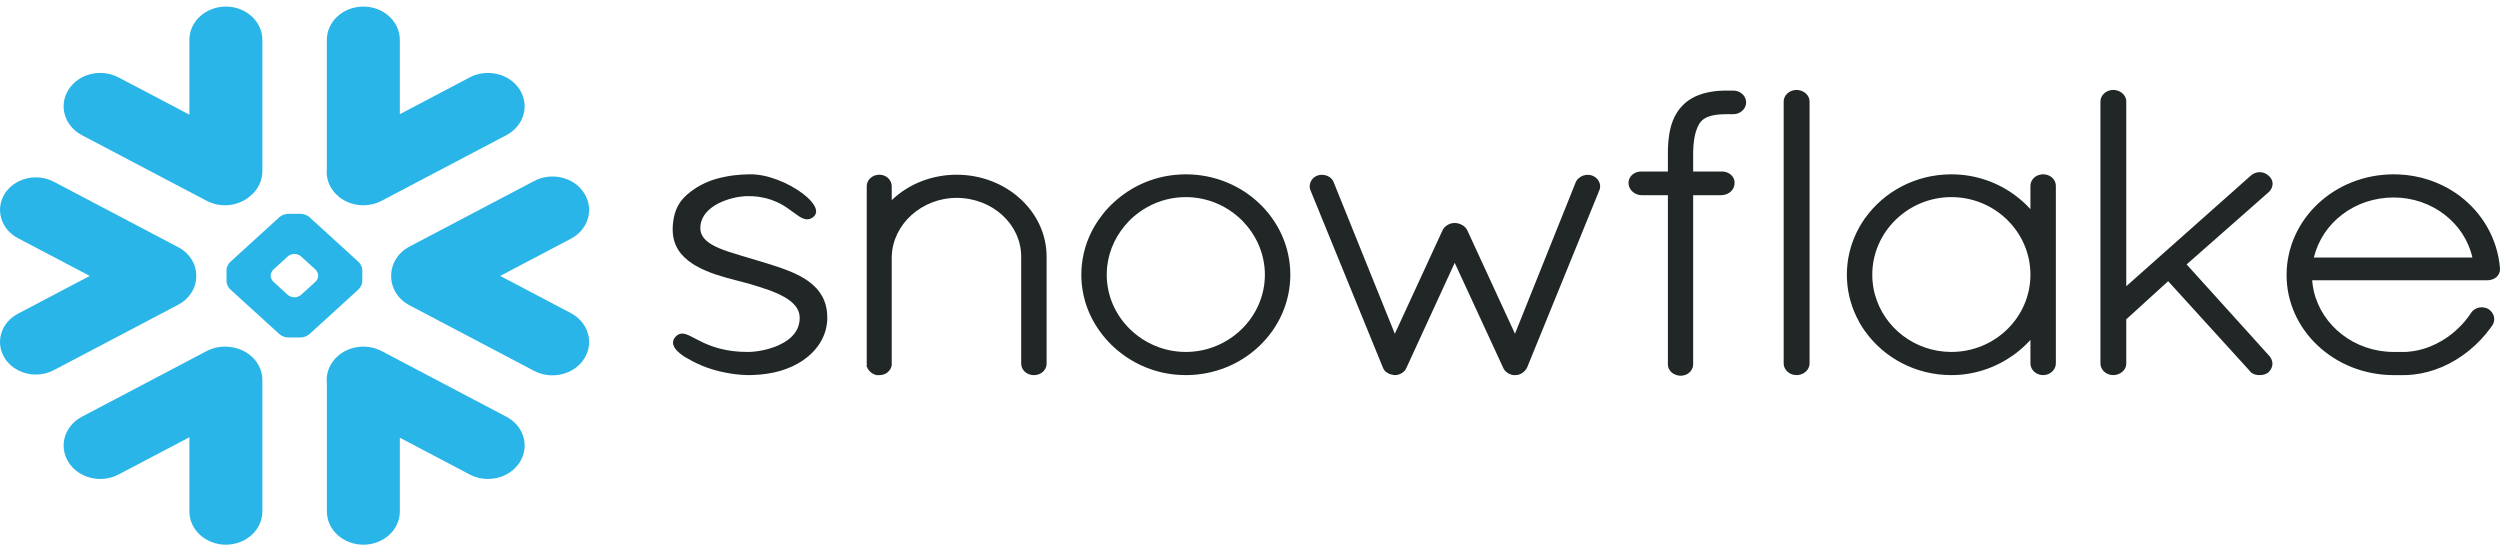 <svg width="179" height="39" viewBox="0 0 179 39" fill="none" xmlns="http://www.w3.org/2000/svg">
<g clip-path="url(#clip0_1345_10064)">
<path d="M36.252 29.835L27.325 25.137C26.071 24.479 24.468 24.87 23.742 26.013C23.461 26.463 23.35 26.958 23.404 27.439V36.621C23.404 37.934 24.574 39 26.018 39C27.458 39 28.629 37.934 28.629 36.621V31.341L33.63 33.973C34.884 34.634 36.491 34.239 37.213 33.097C37.939 31.954 37.51 30.493 36.252 29.835Z" fill="#29B5E8"/>
<path d="M14.051 19.767C14.066 18.918 13.576 18.129 12.77 17.703L3.844 13.008C3.456 12.804 3.012 12.697 2.567 12.697C1.651 12.697 0.8 13.143 0.344 13.863C-0.363 14.978 0.059 16.408 1.283 17.052L6.428 19.756L1.283 22.464C0.69 22.776 0.264 23.277 0.089 23.88C-0.089 24.482 0.002 25.113 0.344 25.653C0.8 26.373 1.651 26.82 2.563 26.82C3.012 26.82 3.456 26.712 3.844 26.508L12.77 21.813C13.568 21.39 14.059 20.608 14.051 19.767Z" fill="#29B5E8"/>
<path d="M5.868 9.681L14.795 14.376C15.836 14.926 17.12 14.746 17.941 14.016C18.462 13.579 18.785 12.956 18.785 12.264V2.853C18.785 1.537 17.614 0.471 16.174 0.471C14.73 0.471 13.56 1.537 13.56 2.853V8.209L8.49 5.543C7.236 4.882 5.633 5.273 4.907 6.416C4.181 7.558 4.614 9.02 5.868 9.681Z" fill="#29B5E8"/>
<path d="M25.939 20.147C25.939 20.327 25.825 20.577 25.685 20.708L22.147 23.932C22.006 24.06 21.729 24.164 21.531 24.164H20.631C20.433 24.164 20.156 24.06 20.015 23.932L16.473 20.708C16.333 20.577 16.219 20.327 16.219 20.147V19.327C16.219 19.143 16.333 18.894 16.473 18.766L20.015 15.539C20.156 15.411 20.433 15.307 20.631 15.307H21.531C21.729 15.307 22.006 15.411 22.147 15.539L25.685 18.766C25.825 18.894 25.939 19.143 25.939 19.327V20.147ZM22.782 19.753V19.718C22.782 19.586 22.698 19.403 22.595 19.306L21.55 18.357C21.448 18.26 21.246 18.184 21.098 18.184H21.06C20.916 18.184 20.714 18.26 20.608 18.357L19.567 19.306C19.464 19.399 19.38 19.583 19.38 19.718V19.753C19.38 19.888 19.464 20.071 19.567 20.165L20.608 21.117C20.714 21.21 20.916 21.286 21.06 21.286H21.098C21.246 21.286 21.448 21.21 21.55 21.117L22.595 20.165C22.698 20.071 22.782 19.888 22.782 19.753Z" fill="#29B5E8"/>
<path d="M27.324 14.376L36.251 9.681C37.505 9.023 37.938 7.558 37.212 6.416C36.486 5.273 34.883 4.882 33.629 5.543L28.628 8.175V2.853C28.628 1.537 27.457 0.471 26.017 0.471C24.573 0.471 23.402 1.537 23.402 2.853V12.077C23.353 12.555 23.456 13.053 23.741 13.503C24.467 14.646 26.07 15.037 27.324 14.376Z" fill="#29B5E8"/>
<path d="M16.584 24.86C15.992 24.756 15.357 24.843 14.795 25.137L5.868 29.835C4.614 30.493 4.181 31.954 4.907 33.097C5.633 34.243 7.236 34.634 8.49 33.973L13.56 31.307V36.621C13.56 37.934 14.73 39 16.174 39C17.614 39 18.785 37.934 18.785 36.621V27.211C18.785 26.023 17.831 25.04 16.584 24.86Z" fill="#29B5E8"/>
<path d="M41.829 13.836C41.107 12.69 39.5 12.298 38.246 12.96L29.319 17.655C28.464 18.105 27.993 18.929 28.008 19.767C28.001 20.601 28.472 21.415 29.319 21.858L38.246 26.556C39.5 27.214 41.103 26.823 41.829 25.68C42.555 24.538 42.122 23.077 40.868 22.415L35.814 19.756L40.868 17.097C42.126 16.439 42.555 14.978 41.829 13.836Z" fill="#29B5E8"/>
<path d="M178.999 19.206V19.209V19.296C178.999 19.739 178.592 20.068 178.091 20.068H165.55C165.573 20.338 165.611 20.601 165.672 20.861C166.253 23.336 168.579 25.178 171.342 25.199C171.349 25.199 171.49 25.199 171.707 25.199C171.741 25.199 171.775 25.199 171.809 25.199H172.071C172.128 25.199 172.185 25.199 172.246 25.196C172.299 25.196 172.353 25.192 172.406 25.189C172.41 25.189 172.413 25.189 172.417 25.185C173.333 25.119 174.256 24.784 175.081 24.244C175.081 24.244 175.081 24.244 175.085 24.244C175.127 24.216 175.172 24.185 175.214 24.154C175.222 24.15 175.229 24.143 175.241 24.136C175.275 24.112 175.313 24.084 175.351 24.057C175.366 24.046 175.377 24.036 175.393 24.025C175.423 24.005 175.453 23.98 175.484 23.956C175.503 23.942 175.526 23.925 175.545 23.911C175.567 23.89 175.59 23.87 175.617 23.852C175.64 23.831 175.666 23.811 175.689 23.79C175.708 23.776 175.727 23.759 175.746 23.741C175.776 23.717 175.803 23.693 175.833 23.669C175.849 23.655 175.864 23.638 175.879 23.624C175.909 23.596 175.94 23.568 175.97 23.541C175.985 23.527 175.997 23.517 176.012 23.503C176.042 23.471 176.073 23.44 176.103 23.409C176.118 23.399 176.13 23.385 176.141 23.371C176.175 23.34 176.206 23.309 176.236 23.278C176.248 23.264 176.263 23.25 176.274 23.236C176.305 23.201 176.331 23.17 176.362 23.139C176.377 23.122 176.392 23.104 176.407 23.087C176.434 23.056 176.46 23.028 176.483 23.001C176.506 22.973 176.525 22.949 176.544 22.924C176.563 22.9 176.582 22.879 176.601 22.855C176.631 22.817 176.662 22.779 176.688 22.741C176.7 22.727 176.707 22.717 176.715 22.706C176.791 22.606 176.863 22.502 176.936 22.395C176.936 22.395 176.936 22.391 176.939 22.388C176.955 22.363 176.974 22.343 176.993 22.319C177 22.308 177.008 22.298 177.019 22.291C177.031 22.273 177.046 22.263 177.057 22.249C177.069 22.239 177.08 22.229 177.091 22.218C177.107 22.208 177.118 22.197 177.133 22.187C177.145 22.177 177.156 22.166 177.171 22.159C177.19 22.145 177.213 22.131 177.236 22.121C177.251 22.111 177.27 22.1 177.285 22.093C177.304 22.087 177.319 22.08 177.335 22.073C177.35 22.066 177.365 22.062 177.376 22.055C177.399 22.048 177.418 22.045 177.441 22.038C177.452 22.035 177.46 22.031 177.471 22.028C177.544 22.014 177.62 22.003 177.692 22.003C177.772 22.003 177.855 22.014 177.931 22.035C177.935 22.035 177.935 22.035 177.939 22.035C177.969 22.045 178.003 22.052 178.034 22.066C178.041 22.069 178.049 22.069 178.057 22.073C178.091 22.087 178.121 22.1 178.152 22.118L178.167 22.125C178.585 22.402 178.714 22.886 178.459 23.285L178.456 23.288C178.425 23.333 178.395 23.378 178.364 23.419C178.357 23.43 178.349 23.44 178.342 23.451C177.452 24.683 176.244 25.667 174.895 26.255C174.864 26.266 174.838 26.279 174.807 26.293C174.804 26.293 174.796 26.297 174.792 26.297C174.169 26.56 173.5 26.743 172.786 26.82C172.771 26.82 172.755 26.823 172.74 26.823C172.679 26.83 172.619 26.837 172.558 26.84C172.524 26.84 172.489 26.844 172.451 26.847C172.41 26.847 172.364 26.851 172.322 26.854C172.239 26.854 172.155 26.858 172.071 26.858C172.06 26.858 171.745 26.858 171.532 26.858C171.41 26.858 171.342 26.858 171.334 26.858C167.116 26.83 163.719 23.624 163.719 19.698C163.719 15.705 167.139 12.482 171.391 12.482C171.517 12.482 171.642 12.485 171.767 12.489C173.249 12.558 174.617 13.019 175.754 13.773C175.757 13.777 175.761 13.78 175.765 13.78C175.83 13.822 175.89 13.867 175.951 13.908C175.982 13.933 176.016 13.957 176.05 13.981C176.08 14.002 176.111 14.026 176.141 14.047C177.741 15.262 178.82 17.087 178.999 19.199V19.206ZM165.672 18.437H177.023C176.46 15.944 174.108 14.14 171.391 14.14C168.625 14.14 166.291 15.91 165.672 18.437Z" fill="#202726"/>
<path d="M146.937 12.724C147.078 12.852 147.173 13.025 147.195 13.226C147.195 13.254 147.199 13.282 147.199 13.309V26.027C147.199 26.48 146.781 26.858 146.287 26.858C145.793 26.858 145.379 26.48 145.379 26.027V24.337C145.033 24.718 144.653 25.064 144.239 25.365C144.227 25.376 144.216 25.383 144.205 25.393C144.167 25.421 144.125 25.448 144.087 25.473C142.833 26.352 141.309 26.858 139.717 26.858C137.152 26.858 134.894 25.615 133.549 23.731C133.538 23.717 133.523 23.7 133.511 23.686C133.473 23.627 133.435 23.568 133.393 23.506C133.367 23.468 133.344 23.43 133.317 23.392C133.291 23.354 133.268 23.312 133.245 23.271C133.207 23.212 133.169 23.149 133.135 23.091C133.124 23.07 133.116 23.049 133.105 23.028C132.607 22.128 132.299 21.114 132.246 20.037C132.238 19.916 132.234 19.794 132.234 19.67C132.234 19.545 132.238 19.424 132.246 19.303C132.299 18.226 132.607 17.212 133.105 16.308C133.116 16.291 133.124 16.27 133.135 16.249C133.169 16.19 133.207 16.128 133.245 16.069C133.268 16.027 133.291 15.986 133.317 15.948C133.34 15.91 133.367 15.872 133.393 15.834C133.431 15.775 133.473 15.712 133.511 15.653C133.523 15.64 133.538 15.622 133.549 15.608C134.894 13.725 137.152 12.482 139.717 12.482C141.45 12.482 143.087 13.06 144.391 14.068C144.748 14.341 145.079 14.642 145.379 14.975V13.309C145.379 13.282 145.379 13.254 145.383 13.226C145.406 13.025 145.501 12.852 145.641 12.724C145.641 12.724 145.641 12.724 145.641 12.721C145.656 12.707 145.675 12.697 145.691 12.683C145.694 12.679 145.702 12.672 145.706 12.669C145.717 12.659 145.732 12.652 145.744 12.645C145.755 12.638 145.767 12.627 145.778 12.62C145.786 12.617 145.793 12.614 145.801 12.607C145.82 12.6 145.835 12.589 145.854 12.579C145.858 12.579 145.862 12.575 145.865 12.575C145.888 12.565 145.911 12.555 145.934 12.544C145.934 12.544 145.934 12.544 145.938 12.544C145.991 12.524 146.048 12.51 146.105 12.499C146.109 12.499 146.116 12.496 146.12 12.496C146.143 12.492 146.169 12.489 146.196 12.485C146.226 12.485 146.257 12.482 146.287 12.482C146.321 12.482 146.352 12.485 146.382 12.485C146.409 12.489 146.432 12.492 146.458 12.496C146.462 12.496 146.466 12.499 146.473 12.499C146.53 12.51 146.587 12.524 146.641 12.544H146.644C146.667 12.555 146.69 12.565 146.709 12.575C146.717 12.575 146.72 12.579 146.724 12.579C146.739 12.589 146.758 12.6 146.774 12.607C146.781 12.614 146.793 12.617 146.8 12.62C146.812 12.627 146.823 12.638 146.834 12.645C146.846 12.652 146.857 12.659 146.869 12.669C146.876 12.672 146.88 12.679 146.888 12.683C146.903 12.697 146.922 12.707 146.933 12.721C146.937 12.724 146.937 12.724 146.937 12.724ZM139.717 25.199C142.837 25.199 145.379 22.72 145.379 19.67C145.379 16.606 142.837 14.113 139.717 14.113C136.62 14.113 134.055 16.602 134.055 19.67C134.055 19.767 134.058 19.86 134.062 19.954C134.062 19.995 134.07 20.033 134.07 20.071C134.074 20.127 134.077 20.182 134.085 20.234C134.089 20.279 134.096 20.321 134.1 20.362C134.108 20.411 134.112 20.463 134.119 20.511C134.127 20.549 134.134 20.584 134.138 20.619C134.15 20.674 134.157 20.729 134.169 20.785C134.176 20.812 134.184 20.837 134.188 20.861C134.203 20.927 134.218 20.989 134.233 21.055C134.237 21.069 134.241 21.082 134.248 21.096C134.894 23.465 137.114 25.199 139.717 25.199Z" fill="#202726"/>
<path d="M124.095 6.485H123.848C123.818 6.485 123.784 6.485 123.753 6.488C123.719 6.485 123.689 6.485 123.655 6.485C123.567 6.485 123.48 6.485 123.392 6.488C123.377 6.488 123.358 6.492 123.343 6.492C123.275 6.492 123.206 6.495 123.138 6.502C123.126 6.502 123.111 6.502 123.1 6.502C123.028 6.509 122.959 6.512 122.891 6.519C122.883 6.523 122.876 6.523 122.868 6.523C122.792 6.533 122.72 6.54 122.651 6.55C122.648 6.55 122.644 6.55 122.644 6.55C122.184 6.616 121.77 6.734 121.401 6.9C121.401 6.904 121.397 6.904 121.393 6.904C121.34 6.931 121.283 6.959 121.23 6.987C121.219 6.99 121.211 6.997 121.2 7.004C121.154 7.028 121.108 7.052 121.063 7.08C121.044 7.091 121.029 7.104 121.013 7.115C120.975 7.136 120.941 7.16 120.903 7.184C120.877 7.205 120.85 7.226 120.823 7.243C120.801 7.26 120.778 7.277 120.755 7.295C120.713 7.329 120.675 7.361 120.637 7.395C120.63 7.402 120.622 7.409 120.614 7.416C120.569 7.461 120.523 7.503 120.478 7.548C120.47 7.558 120.462 7.568 120.455 7.575C120.417 7.613 120.379 7.651 120.345 7.69C120.333 7.707 120.318 7.724 120.307 7.741C120.276 7.776 120.25 7.807 120.223 7.842C120.215 7.856 120.208 7.866 120.196 7.876C120.166 7.918 120.136 7.96 120.109 8.001C120.105 8.008 120.101 8.012 120.098 8.018C119.851 8.389 119.676 8.825 119.566 9.351C119.566 9.358 119.566 9.369 119.562 9.376C119.547 9.441 119.535 9.511 119.524 9.58C119.52 9.601 119.516 9.622 119.516 9.642C119.505 9.701 119.497 9.76 119.49 9.822C119.486 9.857 119.482 9.892 119.478 9.93C119.471 9.978 119.463 10.023 119.459 10.075C119.455 10.127 119.452 10.179 119.448 10.234C119.444 10.269 119.444 10.304 119.44 10.342C119.436 10.414 119.433 10.491 119.429 10.567C119.429 10.588 119.425 10.601 119.425 10.619C119.421 10.716 119.421 10.816 119.421 10.913V12.281H117.529C117.411 12.277 117.293 12.298 117.187 12.332C116.845 12.447 116.602 12.741 116.602 13.084C116.602 13.406 116.776 13.679 117.05 13.839C117.187 13.918 117.346 13.967 117.521 13.974H117.529V13.977H119.421V26.054C119.417 26.071 119.421 26.085 119.421 26.102C119.421 26.113 119.421 26.123 119.421 26.134C119.433 26.327 119.52 26.504 119.661 26.639L119.664 26.642C119.683 26.66 119.706 26.677 119.725 26.694C119.729 26.698 119.733 26.698 119.737 26.701C119.752 26.715 119.771 26.726 119.786 26.736C119.794 26.743 119.805 26.75 119.813 26.753C119.82 26.76 119.828 26.764 119.839 26.767C119.987 26.854 120.162 26.902 120.348 26.902C120.379 26.902 120.409 26.899 120.436 26.895C120.614 26.881 120.778 26.812 120.911 26.712L120.915 26.708C120.934 26.694 120.949 26.681 120.964 26.663C120.968 26.66 120.975 26.656 120.979 26.653C120.994 26.639 121.006 26.625 121.017 26.615C121.162 26.456 121.241 26.258 121.23 26.054V13.977H123.267V13.974H123.275C123.814 13.95 124.209 13.565 124.194 13.087C124.194 13.084 124.194 13.084 124.194 13.08C124.198 13.063 124.194 13.046 124.194 13.028C124.194 13.022 124.194 13.015 124.194 13.011C124.179 12.828 124.092 12.662 123.955 12.533C123.955 12.533 123.955 12.533 123.955 12.53C123.951 12.53 123.951 12.53 123.951 12.53C123.932 12.513 123.917 12.499 123.898 12.485C123.89 12.478 123.883 12.475 123.879 12.468C123.864 12.457 123.852 12.45 123.837 12.44C123.826 12.433 123.81 12.423 123.799 12.416C123.791 12.412 123.78 12.405 123.772 12.402C123.753 12.391 123.734 12.381 123.715 12.374C123.712 12.371 123.704 12.367 123.7 12.367C123.677 12.357 123.655 12.346 123.632 12.339C123.628 12.336 123.624 12.336 123.617 12.332C123.594 12.326 123.571 12.319 123.548 12.312C123.541 12.312 123.533 12.308 123.525 12.308C123.503 12.305 123.484 12.298 123.461 12.294C123.449 12.294 123.438 12.294 123.427 12.291C123.411 12.287 123.392 12.287 123.373 12.284C123.358 12.284 123.343 12.284 123.332 12.284C123.32 12.284 123.309 12.281 123.297 12.281C123.286 12.281 123.271 12.281 123.267 12.281H121.23V10.916C121.23 10.906 121.23 10.896 121.23 10.889C121.234 10.819 121.234 10.75 121.238 10.684C121.238 10.667 121.238 10.646 121.241 10.629C121.241 10.57 121.245 10.511 121.249 10.456C121.249 10.446 121.253 10.432 121.253 10.421C121.257 10.355 121.264 10.29 121.272 10.227C121.344 9.552 121.504 9.126 121.671 8.867C121.675 8.86 121.675 8.856 121.678 8.849C121.69 8.832 121.705 8.815 121.716 8.797C121.724 8.784 121.735 8.77 121.747 8.756C121.751 8.749 121.758 8.735 121.766 8.728C121.785 8.704 121.804 8.683 121.827 8.662C122.066 8.417 122.439 8.268 122.978 8.209C122.986 8.209 122.99 8.205 123.001 8.205C123.031 8.202 123.066 8.198 123.096 8.198C123.111 8.195 123.13 8.195 123.145 8.192C123.176 8.192 123.202 8.188 123.233 8.188C123.256 8.188 123.275 8.185 123.301 8.185C123.328 8.181 123.354 8.181 123.381 8.181C123.408 8.181 123.434 8.178 123.461 8.178C123.487 8.178 123.514 8.178 123.541 8.178C123.579 8.178 123.617 8.178 123.655 8.178H123.658C123.689 8.178 123.715 8.174 123.746 8.171C123.78 8.174 123.814 8.178 123.848 8.178H124.095C124.605 8.178 125.023 7.797 125.023 7.329C125.023 6.862 124.605 6.485 124.095 6.485Z" fill="#202726"/>
<path d="M128.995 6.509C128.995 6.509 128.992 6.505 128.988 6.505C128.969 6.499 128.954 6.492 128.931 6.488C128.923 6.485 128.912 6.481 128.9 6.478C128.885 6.474 128.87 6.471 128.855 6.467C128.84 6.464 128.824 6.457 128.813 6.457C128.794 6.454 128.779 6.45 128.76 6.45C128.745 6.447 128.733 6.447 128.718 6.443C128.688 6.44 128.653 6.44 128.623 6.44C128.129 6.44 127.711 6.817 127.711 7.267V26.026C127.711 26.48 128.129 26.857 128.623 26.857C128.653 26.857 128.688 26.857 128.718 26.854C128.722 26.854 128.729 26.85 128.733 26.85C128.76 26.847 128.786 26.843 128.813 26.84C128.817 26.84 128.824 26.836 128.832 26.836C128.855 26.829 128.878 26.826 128.9 26.819C128.904 26.819 128.908 26.819 128.912 26.816C129.261 26.715 129.52 26.445 129.558 26.113C129.562 26.085 129.565 26.057 129.565 26.026V7.267C129.565 7.239 129.562 7.212 129.558 7.184C129.524 6.879 129.303 6.627 128.995 6.509Z" fill="#202726"/>
<path d="M59.222 22.443C59.215 22.395 59.215 22.35 59.207 22.305C59.203 22.27 59.2 22.239 59.196 22.208C59.188 22.17 59.184 22.135 59.177 22.097C59.169 22.062 59.162 22.028 59.154 21.99C59.15 21.962 59.143 21.931 59.135 21.903C59.124 21.861 59.116 21.823 59.105 21.782C59.097 21.761 59.089 21.737 59.082 21.716C59.07 21.671 59.055 21.63 59.036 21.588C59.032 21.571 59.025 21.553 59.021 21.54C59.002 21.491 58.983 21.446 58.96 21.398C58.956 21.391 58.953 21.38 58.949 21.37C58.922 21.321 58.899 21.269 58.873 21.221C58.869 21.218 58.869 21.214 58.865 21.21C58.648 20.812 58.341 20.48 57.965 20.2C57.965 20.196 57.965 20.196 57.961 20.196C57.907 20.158 57.854 20.116 57.797 20.078C57.797 20.078 57.794 20.075 57.79 20.071C57.786 20.071 57.782 20.068 57.778 20.064C57.744 20.044 57.71 20.02 57.679 19.999C57.212 19.698 56.695 19.459 55.943 19.195C55.931 19.192 55.92 19.189 55.909 19.185C55.897 19.178 55.882 19.175 55.871 19.168C55.445 19.022 55.004 18.884 54.552 18.749C54.552 18.749 54.552 18.749 54.548 18.749C54.548 18.749 54.544 18.749 54.544 18.745C54.537 18.745 54.529 18.742 54.518 18.738C54.476 18.725 54.43 18.711 54.37 18.693C54.339 18.686 54.316 18.68 54.294 18.673C54.142 18.624 53.986 18.579 53.83 18.531C53.72 18.496 53.602 18.461 53.461 18.42C53.423 18.41 53.332 18.382 53.256 18.361C53.252 18.361 53.252 18.358 53.249 18.358C53.203 18.344 53.157 18.33 53.108 18.316C52.728 18.205 52.416 18.108 52.15 18.018C51.717 17.873 51.322 17.717 50.999 17.53C50.991 17.527 50.984 17.523 50.98 17.52C50.539 17.263 50.235 16.948 50.163 16.536L50.159 16.533C50.155 16.505 50.151 16.474 50.151 16.446C50.148 16.439 50.148 16.436 50.148 16.433C50.144 16.398 50.144 16.367 50.144 16.332C50.144 16.284 50.148 16.235 50.151 16.19C50.151 16.176 50.151 16.166 50.155 16.155C50.159 16.117 50.163 16.083 50.167 16.048C50.17 16.038 50.17 16.027 50.174 16.017C50.182 15.979 50.19 15.944 50.197 15.906C50.201 15.903 50.201 15.896 50.205 15.889C50.216 15.847 50.227 15.809 50.243 15.771C50.243 15.768 50.243 15.768 50.243 15.768C50.44 15.231 50.908 14.833 51.459 14.552C51.497 14.535 51.535 14.518 51.569 14.501C51.607 14.483 51.641 14.466 51.675 14.452C51.732 14.428 51.789 14.403 51.846 14.383C51.881 14.369 51.911 14.355 51.945 14.345C52.006 14.324 52.067 14.303 52.128 14.282C52.158 14.272 52.192 14.262 52.226 14.251C52.287 14.234 52.344 14.217 52.405 14.203C52.443 14.192 52.477 14.182 52.515 14.175C52.572 14.161 52.629 14.151 52.682 14.137C52.72 14.13 52.758 14.123 52.796 14.116C52.857 14.106 52.914 14.095 52.967 14.088C53.002 14.085 53.032 14.082 53.066 14.075C53.131 14.068 53.199 14.061 53.268 14.057C53.283 14.054 53.298 14.054 53.317 14.05C53.401 14.047 53.484 14.043 53.564 14.043C53.659 14.043 53.754 14.047 53.845 14.05C53.86 14.05 53.876 14.05 53.887 14.05C54.56 14.088 55.103 14.237 55.551 14.435C55.586 14.449 55.62 14.466 55.654 14.48C55.673 14.49 55.692 14.501 55.711 14.507C55.753 14.528 55.795 14.549 55.84 14.573C55.848 14.577 55.855 14.58 55.863 14.584C55.909 14.608 55.954 14.636 56 14.66C56.004 14.663 56.008 14.663 56.008 14.663C56.057 14.691 56.106 14.722 56.156 14.75C56.156 14.753 56.16 14.753 56.16 14.757C56.209 14.784 56.255 14.812 56.3 14.843C56.319 14.857 56.334 14.867 56.353 14.878C56.46 14.951 56.627 15.068 56.779 15.183C56.798 15.193 56.813 15.203 56.825 15.214C56.938 15.3 57.045 15.377 57.148 15.446C57.166 15.46 57.182 15.47 57.193 15.477C57.197 15.48 57.201 15.484 57.205 15.484C57.216 15.491 57.227 15.498 57.239 15.505C57.265 15.522 57.296 15.539 57.322 15.556C57.334 15.563 57.345 15.567 57.356 15.574C57.383 15.588 57.41 15.601 57.436 15.615C57.448 15.619 57.455 15.622 57.467 15.626C57.497 15.64 57.524 15.65 57.554 15.66C57.562 15.664 57.566 15.664 57.573 15.667C57.607 15.678 57.642 15.688 57.676 15.691C57.676 15.691 57.676 15.691 57.679 15.695C57.755 15.705 57.828 15.709 57.904 15.691C57.911 15.691 57.919 15.688 57.926 15.688C57.946 15.685 57.968 15.678 57.987 15.674C57.995 15.671 57.999 15.667 58.006 15.664C58.014 15.664 58.022 15.66 58.029 15.657C58.059 15.643 58.09 15.629 58.12 15.612C58.128 15.612 58.132 15.608 58.136 15.605C58.17 15.584 58.2 15.563 58.23 15.539C58.234 15.536 58.234 15.536 58.234 15.536C58.261 15.515 58.284 15.491 58.306 15.466C58.322 15.449 58.337 15.428 58.348 15.408C58.352 15.404 58.356 15.401 58.356 15.397C58.516 15.155 58.424 14.836 58.143 14.49C58.139 14.483 58.136 14.476 58.128 14.469C58.117 14.456 58.109 14.445 58.097 14.431C57.452 13.669 55.981 12.835 54.617 12.569C54.609 12.569 54.601 12.569 54.594 12.565C54.537 12.555 54.476 12.544 54.419 12.534C54.404 12.534 54.385 12.53 54.37 12.527C54.32 12.52 54.271 12.513 54.221 12.51C54.202 12.506 54.183 12.503 54.164 12.503C54.119 12.499 54.069 12.496 54.024 12.492C54.005 12.489 53.986 12.489 53.971 12.485C53.906 12.485 53.845 12.482 53.784 12.482C53.686 12.482 53.587 12.482 53.492 12.485C53.439 12.485 53.385 12.489 53.328 12.492C53.29 12.496 53.245 12.496 53.207 12.496C53.131 12.503 53.059 12.506 52.986 12.513C52.967 12.513 52.945 12.513 52.926 12.517C52.842 12.524 52.758 12.53 52.679 12.541C52.667 12.541 52.66 12.541 52.652 12.541C52.565 12.551 52.481 12.562 52.397 12.575C52.394 12.575 52.386 12.575 52.382 12.575C52.299 12.586 52.215 12.6 52.135 12.614C52.131 12.614 52.128 12.617 52.12 12.617C51.949 12.645 51.782 12.679 51.622 12.717C51.618 12.717 51.618 12.721 51.618 12.721C51.539 12.738 51.459 12.759 51.379 12.78C51.303 12.8 51.231 12.825 51.162 12.845C51.155 12.845 51.151 12.849 51.143 12.849C51.075 12.873 51.007 12.894 50.938 12.918C50.931 12.922 50.923 12.925 50.919 12.925C50.851 12.949 50.79 12.974 50.725 13.001C50.718 13.005 50.706 13.005 50.699 13.012C50.642 13.032 50.581 13.06 50.528 13.084C50.513 13.091 50.501 13.095 50.49 13.102C50.433 13.126 50.38 13.15 50.326 13.178C50.311 13.185 50.3 13.192 50.285 13.199C50.235 13.223 50.186 13.251 50.136 13.278C50.121 13.285 50.106 13.292 50.091 13.303C50.026 13.337 49.965 13.375 49.904 13.41C49.832 13.458 49.76 13.503 49.696 13.552C49.688 13.552 49.684 13.555 49.684 13.559C49.361 13.777 49.084 14.009 48.856 14.279C48.848 14.289 48.837 14.3 48.829 14.31C48.803 14.348 48.772 14.383 48.745 14.417C48.727 14.445 48.708 14.473 48.688 14.501C48.673 14.521 48.658 14.542 48.647 14.563C48.616 14.608 48.59 14.653 48.563 14.701C48.559 14.708 48.556 14.712 48.552 14.719C48.346 15.089 48.229 15.515 48.183 16.031C48.183 16.038 48.183 16.045 48.179 16.052C48.175 16.142 48.168 16.232 48.164 16.329C48.164 16.401 48.164 16.474 48.168 16.547C48.168 16.557 48.168 16.567 48.168 16.578C48.21 17.568 48.704 18.312 49.597 18.891C49.604 18.894 49.612 18.901 49.62 18.905C49.657 18.929 49.696 18.953 49.733 18.977C49.76 18.995 49.791 19.009 49.817 19.026C49.825 19.033 49.836 19.036 49.844 19.04C50.725 19.549 51.805 19.839 52.705 20.071C53.146 20.189 53.541 20.29 53.659 20.321C53.686 20.328 53.712 20.335 53.735 20.345C54.275 20.508 54.689 20.639 55.031 20.764C55.057 20.771 55.08 20.781 55.107 20.788C55.114 20.792 55.126 20.795 55.137 20.802C55.331 20.875 55.521 20.951 55.703 21.034C55.855 21.103 55.996 21.176 56.137 21.252C56.498 21.456 56.775 21.678 56.961 21.92C56.969 21.927 56.973 21.934 56.977 21.941C56.995 21.962 57.011 21.983 57.022 22.007C57.033 22.021 57.041 22.031 57.049 22.045C57.06 22.062 57.072 22.08 57.079 22.097C57.09 22.114 57.098 22.135 57.109 22.152C57.117 22.166 57.125 22.18 57.132 22.194C57.14 22.215 57.151 22.235 57.159 22.26C57.163 22.27 57.17 22.284 57.174 22.298C57.182 22.322 57.189 22.346 57.197 22.37C57.201 22.381 57.205 22.391 57.208 22.405C57.216 22.429 57.224 22.457 57.227 22.481C57.231 22.492 57.235 22.506 57.235 22.516C57.239 22.544 57.242 22.571 57.246 22.599C57.25 22.609 57.25 22.62 57.25 22.63C57.254 22.672 57.258 22.71 57.258 22.751C57.258 22.814 57.254 22.872 57.25 22.931C57.25 22.949 57.246 22.966 57.246 22.983C57.242 23.028 57.235 23.073 57.224 23.118C57.224 23.132 57.22 23.146 57.216 23.16C57.193 23.281 57.155 23.395 57.106 23.509C57.102 23.513 57.102 23.517 57.102 23.52C57.075 23.572 57.049 23.627 57.018 23.676C57.014 23.683 57.014 23.686 57.011 23.69C56.946 23.8 56.87 23.908 56.775 24.008C56.73 24.06 56.68 24.108 56.631 24.157C56.627 24.157 56.627 24.157 56.627 24.16C56.524 24.254 56.41 24.34 56.292 24.42C56.289 24.424 56.285 24.424 56.285 24.427C56.228 24.462 56.171 24.5 56.114 24.531C56.106 24.538 56.099 24.541 56.091 24.545C55.992 24.6 55.886 24.656 55.779 24.704C55.742 24.721 55.703 24.739 55.662 24.756C55.62 24.773 55.574 24.794 55.529 24.811C55.491 24.825 55.456 24.839 55.419 24.853C55.316 24.888 55.217 24.922 55.114 24.953C55.099 24.957 55.084 24.96 55.069 24.967C55.008 24.985 54.947 24.998 54.886 25.016C54.871 25.019 54.852 25.026 54.837 25.029C54.636 25.078 54.438 25.116 54.252 25.144C54.248 25.144 54.244 25.144 54.24 25.144C54.145 25.158 54.054 25.168 53.967 25.178C53.933 25.182 53.902 25.185 53.868 25.185C53.838 25.189 53.807 25.189 53.773 25.192C53.701 25.196 53.625 25.199 53.556 25.199C53.416 25.199 53.279 25.196 53.146 25.189C53.093 25.189 53.04 25.185 52.986 25.182C52.914 25.175 52.838 25.172 52.77 25.165C52.705 25.161 52.637 25.154 52.576 25.147C52.519 25.14 52.466 25.133 52.413 25.127C52.295 25.109 52.185 25.095 52.074 25.075C52.025 25.064 51.972 25.057 51.922 25.047C51.865 25.033 51.808 25.023 51.751 25.009C51.687 24.995 51.626 24.981 51.565 24.964C51.523 24.953 51.478 24.943 51.44 24.933C51.337 24.905 51.234 24.874 51.136 24.839C51.113 24.832 51.09 24.825 51.067 24.818C50.847 24.742 50.63 24.659 50.417 24.562C50.41 24.559 50.398 24.552 50.387 24.548C50.25 24.486 50.019 24.368 49.798 24.254C49.779 24.244 49.756 24.233 49.737 24.223C49.581 24.14 49.449 24.07 49.323 24.015C49.312 24.008 49.304 24.005 49.297 24.001C49.289 23.998 49.281 23.994 49.278 23.994C49.243 23.98 49.217 23.967 49.186 23.956C49.175 23.953 49.167 23.949 49.16 23.946C49.08 23.918 49.008 23.897 48.935 23.89C48.913 23.887 48.89 23.887 48.867 23.887C48.859 23.884 48.852 23.884 48.844 23.884C48.7 23.884 48.575 23.928 48.457 24.029C48.43 24.05 48.407 24.07 48.385 24.095C48.381 24.102 48.373 24.108 48.365 24.116C48.35 24.133 48.339 24.147 48.328 24.16C48.32 24.171 48.312 24.181 48.309 24.188C48.297 24.202 48.286 24.216 48.278 24.23C48.27 24.24 48.267 24.25 48.263 24.261C48.255 24.275 48.248 24.289 48.24 24.302C48.236 24.313 48.233 24.32 48.229 24.33C48.221 24.347 48.217 24.361 48.214 24.375C48.21 24.386 48.206 24.392 48.206 24.403C48.202 24.42 48.198 24.438 48.194 24.455C48.194 24.462 48.191 24.469 48.191 24.476C48.187 24.5 48.187 24.52 48.187 24.541C48.187 24.545 48.187 24.548 48.187 24.552C48.187 24.579 48.191 24.604 48.198 24.631C48.198 24.635 48.198 24.642 48.198 24.645C48.206 24.666 48.21 24.69 48.217 24.711C48.221 24.721 48.225 24.732 48.229 24.742C48.236 24.759 48.24 24.78 48.252 24.797C48.255 24.808 48.259 24.815 48.263 24.822C48.312 24.926 48.392 25.033 48.495 25.137C48.605 25.248 48.745 25.358 48.909 25.473C48.913 25.473 48.913 25.473 48.913 25.476C48.958 25.504 49.004 25.535 49.053 25.566C49.065 25.573 49.072 25.58 49.084 25.584C49.217 25.667 49.357 25.746 49.517 25.829C49.555 25.85 49.593 25.871 49.631 25.888C49.669 25.909 49.707 25.926 49.745 25.944C49.791 25.968 49.844 25.992 49.893 26.016C49.927 26.03 49.958 26.047 49.992 26.061C50.068 26.096 50.148 26.131 50.227 26.165C50.239 26.172 50.246 26.176 50.258 26.179C50.345 26.217 50.433 26.252 50.52 26.283C50.558 26.297 50.592 26.311 50.63 26.324C50.638 26.328 50.645 26.331 50.653 26.331C51.466 26.622 52.47 26.816 53.355 26.851C53.42 26.854 53.488 26.858 53.553 26.858H53.556C53.587 26.858 53.613 26.858 53.644 26.854C53.712 26.854 53.781 26.854 53.849 26.854C53.857 26.854 53.864 26.854 53.872 26.851C55.312 26.809 56.494 26.47 57.501 25.798C57.501 25.795 57.501 25.795 57.501 25.795C58.618 25.026 59.234 23.942 59.234 22.748C59.234 22.672 59.23 22.596 59.226 22.523C59.226 22.495 59.222 22.467 59.222 22.443Z" fill="#202726"/>
<path d="M68.511 12.51C68.507 12.51 68.503 12.51 68.499 12.51C66.729 12.51 65.057 13.168 63.848 14.331V13.341C63.848 12.884 63.461 12.51 62.97 12.51C62.936 12.51 62.906 12.514 62.875 12.514C62.659 12.534 62.469 12.621 62.328 12.749C62.324 12.749 62.324 12.749 62.321 12.752C62.309 12.766 62.294 12.78 62.282 12.794C62.275 12.797 62.267 12.804 62.264 12.811C62.252 12.822 62.245 12.832 62.237 12.842C62.229 12.853 62.222 12.863 62.21 12.874C62.206 12.88 62.203 12.887 62.199 12.894C62.188 12.912 62.176 12.929 62.165 12.943C62.165 12.946 62.165 12.95 62.161 12.953C62.15 12.974 62.138 12.995 62.127 13.015C62.108 13.067 62.089 13.119 62.077 13.171C62.077 13.175 62.077 13.178 62.074 13.178C62.07 13.206 62.066 13.23 62.062 13.254C62.062 13.282 62.058 13.31 62.058 13.341V26.2L62.047 26.256L62.093 26.29C62.093 26.308 62.096 26.332 62.108 26.356C62.108 26.359 62.111 26.366 62.111 26.37C62.119 26.387 62.13 26.408 62.15 26.425C62.267 26.63 62.484 26.785 62.739 26.855L62.758 26.858H62.97C63.005 26.858 63.039 26.858 63.073 26.855C63.096 26.851 63.118 26.844 63.141 26.841C63.153 26.841 63.16 26.841 63.172 26.837C63.202 26.83 63.233 26.823 63.263 26.813C63.263 26.813 63.263 26.813 63.267 26.813C63.426 26.761 63.563 26.671 63.654 26.55C63.658 26.546 63.662 26.543 63.666 26.54C63.727 26.481 63.761 26.418 63.795 26.332C63.799 26.321 63.803 26.314 63.803 26.308C63.806 26.304 63.806 26.304 63.806 26.301C63.822 26.259 63.833 26.218 63.844 26.176L63.848 26.162V18.379C63.909 16.059 65.991 14.172 68.492 14.168C68.496 14.168 68.496 14.168 68.499 14.168C71.046 14.168 73.117 16.055 73.117 18.375V26.027C73.117 26.058 73.12 26.086 73.124 26.114C73.143 26.314 73.238 26.488 73.379 26.616C73.379 26.616 73.383 26.616 73.383 26.619C73.398 26.633 73.413 26.643 73.428 26.657C73.436 26.664 73.44 26.668 73.447 26.671C73.459 26.681 73.47 26.688 73.481 26.695C73.493 26.706 73.504 26.713 73.516 26.72C73.527 26.723 73.535 26.727 73.542 26.733C73.557 26.744 73.576 26.751 73.592 26.761C73.595 26.761 73.599 26.765 73.607 26.765C73.626 26.775 73.649 26.785 73.671 26.796H73.675C73.728 26.817 73.785 26.83 73.842 26.841C73.85 26.841 73.854 26.844 73.858 26.844C73.884 26.848 73.907 26.851 73.934 26.855C73.964 26.858 73.994 26.858 74.029 26.858C74.059 26.858 74.089 26.858 74.12 26.855C74.146 26.851 74.173 26.848 74.196 26.844C74.2 26.844 74.207 26.841 74.211 26.841C74.272 26.83 74.325 26.817 74.382 26.796C74.405 26.785 74.428 26.775 74.45 26.765C74.454 26.765 74.458 26.761 74.462 26.761C74.481 26.751 74.496 26.744 74.515 26.733C74.523 26.727 74.53 26.723 74.538 26.72C74.549 26.713 74.561 26.706 74.572 26.695C74.583 26.688 74.599 26.681 74.61 26.671C74.614 26.668 74.621 26.664 74.625 26.657C74.64 26.643 74.659 26.633 74.675 26.619C74.675 26.616 74.675 26.616 74.675 26.616C74.819 26.488 74.914 26.314 74.933 26.114C74.937 26.086 74.937 26.058 74.937 26.027V18.375C74.937 15.145 72.056 12.517 68.511 12.51Z" fill="#202726"/>
<path d="M84.904 12.482C89.031 12.482 92.387 15.705 92.387 19.67C92.387 23.634 89.031 26.858 84.904 26.858C84.775 26.858 84.65 26.854 84.524 26.847C84.505 26.847 84.49 26.847 84.471 26.844C84.361 26.84 84.251 26.83 84.144 26.82C84.141 26.82 84.137 26.82 84.133 26.82C82.503 26.657 80.979 25.978 79.766 24.867C79.717 24.822 79.664 24.777 79.618 24.728C79.615 24.728 79.615 24.725 79.611 24.725C79.584 24.701 79.561 24.673 79.535 24.645C79.478 24.59 79.421 24.531 79.364 24.472C79.318 24.427 79.276 24.375 79.231 24.327C79.2 24.289 79.166 24.25 79.132 24.212C79.064 24.136 78.999 24.057 78.938 23.977C78.93 23.967 78.923 23.956 78.915 23.946C78.174 23.001 77.692 21.91 77.509 20.753C77.49 20.646 77.479 20.539 77.468 20.431C77.464 20.421 77.464 20.407 77.46 20.393C77.448 20.293 77.441 20.196 77.437 20.096C77.433 20.075 77.433 20.054 77.433 20.03C77.426 19.912 77.422 19.791 77.422 19.67C77.422 19.549 77.426 19.427 77.433 19.31C77.433 19.285 77.433 19.265 77.437 19.244C77.441 19.143 77.448 19.043 77.46 18.946C77.464 18.932 77.464 18.919 77.468 18.908C77.479 18.801 77.49 18.693 77.509 18.586C77.692 17.43 78.174 16.339 78.915 15.394C78.919 15.383 78.927 15.373 78.934 15.366C78.999 15.283 79.064 15.203 79.132 15.124C79.162 15.089 79.197 15.055 79.227 15.016C79.272 14.964 79.318 14.916 79.364 14.864C79.417 14.809 79.47 14.757 79.527 14.701C79.554 14.674 79.584 14.642 79.611 14.615C79.615 14.615 79.615 14.611 79.618 14.611C79.66 14.566 79.71 14.525 79.755 14.483C80.967 13.368 82.495 12.683 84.133 12.52C84.137 12.52 84.141 12.52 84.144 12.52C84.251 12.51 84.361 12.503 84.471 12.496C84.49 12.496 84.505 12.492 84.524 12.492C84.65 12.485 84.775 12.482 84.904 12.482ZM90.536 19.105C90.536 19.102 90.536 19.102 90.536 19.099C90.403 17.852 89.841 16.727 89.001 15.858C88.963 15.82 88.929 15.782 88.891 15.743C88.868 15.723 88.845 15.702 88.822 15.681C88.777 15.64 88.735 15.598 88.689 15.556C88.647 15.518 88.602 15.484 88.56 15.449C88.533 15.428 88.511 15.404 88.484 15.383C88.416 15.328 88.347 15.276 88.279 15.224C88.279 15.224 88.275 15.224 88.275 15.221C87.481 14.636 86.527 14.251 85.501 14.144C85.49 14.144 85.482 14.14 85.474 14.14C85.394 14.13 85.319 14.127 85.239 14.123C85.22 14.12 85.204 14.12 85.189 14.12C85.094 14.113 84.999 14.113 84.904 14.113C84.809 14.113 84.714 14.113 84.619 14.12C84.604 14.12 84.589 14.12 84.57 14.123C84.49 14.127 84.414 14.13 84.334 14.14C84.327 14.14 84.319 14.144 84.308 14.144C83.282 14.251 82.328 14.636 81.534 15.221C81.534 15.224 81.53 15.224 81.53 15.224C81.461 15.276 81.393 15.328 81.325 15.383C81.298 15.404 81.275 15.425 81.249 15.446C81.207 15.484 81.161 15.518 81.119 15.556C81.078 15.595 81.036 15.636 80.99 15.678C80.967 15.698 80.945 15.719 80.918 15.743C80.884 15.778 80.85 15.816 80.812 15.854C79.972 16.723 79.406 17.852 79.272 19.099C79.272 19.102 79.272 19.102 79.272 19.105C79.265 19.185 79.257 19.265 79.254 19.348C79.254 19.362 79.25 19.375 79.25 19.389C79.246 19.483 79.242 19.576 79.242 19.67C79.242 22.713 81.811 25.199 84.904 25.199C87.998 25.199 90.566 22.713 90.566 19.67C90.566 19.576 90.563 19.483 90.559 19.389C90.559 19.375 90.555 19.362 90.555 19.348C90.551 19.265 90.544 19.185 90.536 19.105Z" fill="#202726"/>
<path d="M114.383 12.839C114.375 12.832 114.371 12.825 114.364 12.818C114.272 12.714 114.151 12.631 114.014 12.579C114.014 12.579 114.014 12.579 114.01 12.579C113.995 12.569 113.976 12.565 113.961 12.559C113.953 12.559 113.946 12.555 113.934 12.552C113.813 12.514 113.68 12.507 113.55 12.524H113.547C113.284 12.562 113.034 12.707 112.893 12.922C112.893 12.922 112.893 12.922 112.889 12.922C112.87 12.957 112.847 12.991 112.832 13.026L112.828 13.029V13.033L108.473 23.894L105.053 16.478C105.019 16.409 104.974 16.346 104.92 16.288C104.734 16.09 104.449 15.966 104.157 15.966C104.111 15.966 104.069 15.966 104.024 15.976C104.02 15.976 104.016 15.976 104.008 15.976C103.704 16.024 103.419 16.218 103.29 16.478C103.29 16.481 103.29 16.481 103.29 16.481L99.87 23.898L98.213 19.795L95.485 13.033C95.469 12.995 95.454 12.964 95.435 12.929C95.431 12.925 95.431 12.925 95.428 12.922C95.344 12.78 95.211 12.669 95.052 12.6C95.052 12.6 95.048 12.6 95.048 12.597C94.968 12.565 94.884 12.541 94.797 12.527C94.789 12.527 94.785 12.527 94.778 12.524C94.736 12.52 94.691 12.517 94.649 12.517H94.645C94.633 12.517 94.626 12.517 94.618 12.517C94.599 12.517 94.58 12.517 94.561 12.52C94.55 12.52 94.535 12.524 94.523 12.524C94.504 12.527 94.489 12.527 94.474 12.531C94.463 12.534 94.451 12.534 94.44 12.538C94.421 12.541 94.402 12.545 94.383 12.552C94.375 12.555 94.368 12.555 94.36 12.559C94.341 12.565 94.322 12.569 94.303 12.579C94.303 12.579 94.303 12.579 94.299 12.579C94.143 12.642 94.018 12.749 93.927 12.874C93.923 12.88 93.919 12.884 93.915 12.891C93.912 12.898 93.908 12.905 93.904 12.912C93.835 13.015 93.794 13.137 93.778 13.258C93.763 13.386 93.782 13.521 93.839 13.646L96.997 21.377L99.023 26.335C99.023 26.335 99.023 26.335 99.023 26.339C99.106 26.526 99.228 26.654 99.395 26.723C99.399 26.727 99.406 26.73 99.41 26.733C99.414 26.737 99.418 26.74 99.425 26.744C99.425 26.747 99.429 26.747 99.433 26.751C99.441 26.754 99.444 26.758 99.452 26.765C99.456 26.765 99.456 26.765 99.46 26.765C99.49 26.782 99.528 26.796 99.577 26.799C99.581 26.799 99.585 26.803 99.589 26.803C99.604 26.806 99.619 26.813 99.634 26.817C99.642 26.817 99.65 26.82 99.657 26.82C99.752 26.848 99.813 26.858 99.889 26.858C99.931 26.858 99.969 26.855 100.011 26.848C100.041 26.844 100.075 26.837 100.106 26.827C100.113 26.823 100.121 26.823 100.128 26.82C100.159 26.813 100.189 26.803 100.22 26.789C100.231 26.785 100.242 26.782 100.254 26.775C100.273 26.765 100.296 26.754 100.318 26.744C100.334 26.733 100.353 26.723 100.372 26.713C100.383 26.706 100.394 26.695 100.406 26.688C100.432 26.671 100.455 26.654 100.482 26.633C100.486 26.63 100.489 26.626 100.493 26.619C100.52 26.595 100.546 26.571 100.573 26.543C100.573 26.54 100.577 26.536 100.581 26.533C100.603 26.505 100.626 26.474 100.645 26.443C100.664 26.408 100.683 26.37 100.698 26.332L100.702 26.321L100.714 26.308L100.725 26.283L104.157 18.818L107.618 26.311C107.645 26.387 107.687 26.456 107.744 26.522C107.751 26.533 107.759 26.54 107.767 26.55C107.786 26.571 107.805 26.591 107.827 26.612C107.839 26.619 107.85 26.63 107.862 26.636C107.881 26.654 107.903 26.671 107.926 26.688C107.938 26.695 107.945 26.702 107.957 26.706C107.983 26.723 108.01 26.74 108.036 26.754C108.044 26.758 108.052 26.761 108.059 26.765C108.09 26.778 108.116 26.792 108.15 26.803C108.158 26.806 108.166 26.81 108.177 26.81C108.204 26.82 108.23 26.83 108.261 26.837C108.299 26.844 108.337 26.851 108.371 26.858H108.485C108.53 26.858 108.572 26.855 108.614 26.848C108.625 26.848 108.633 26.848 108.644 26.844C108.682 26.837 108.717 26.83 108.751 26.82C108.762 26.817 108.77 26.813 108.777 26.81C108.815 26.799 108.853 26.782 108.888 26.765C108.891 26.765 108.895 26.761 108.899 26.761C108.941 26.737 108.983 26.713 109.017 26.688C109.169 26.584 109.279 26.45 109.355 26.283V26.28L111.495 21.031L114.504 13.646C114.622 13.386 114.576 13.102 114.413 12.88C114.405 12.867 114.394 12.853 114.383 12.839Z" fill="#202726"/>
<path d="M162.711 13.07C162.711 13.056 162.707 13.039 162.703 13.025C162.703 13.015 162.699 13.004 162.695 12.994C162.692 12.977 162.688 12.959 162.684 12.945C162.68 12.935 162.676 12.925 162.673 12.918C162.669 12.897 162.661 12.88 162.65 12.862C162.65 12.855 162.646 12.852 162.642 12.845C162.631 12.821 162.619 12.8 162.604 12.779C162.604 12.776 162.604 12.776 162.604 12.776C162.559 12.703 162.502 12.641 162.437 12.585C162.433 12.582 162.433 12.582 162.433 12.582C162.429 12.579 162.429 12.579 162.429 12.579C162.106 12.284 161.65 12.246 161.293 12.475C161.282 12.482 161.274 12.488 161.263 12.492C161.248 12.502 161.232 12.513 161.217 12.523C161.194 12.544 161.172 12.561 161.149 12.582C161.149 12.582 161.145 12.582 161.145 12.585L152.241 20.493V7.267C152.241 7.239 152.241 7.212 152.237 7.184C152.203 6.879 151.979 6.627 151.675 6.509C151.671 6.509 151.671 6.505 151.667 6.505C151.648 6.499 151.629 6.492 151.61 6.488C151.603 6.485 151.591 6.481 151.58 6.478C151.565 6.474 151.55 6.471 151.531 6.467C151.519 6.464 151.504 6.46 151.489 6.457C151.474 6.454 151.455 6.45 151.439 6.45C151.424 6.447 151.413 6.447 151.398 6.443C151.363 6.44 151.333 6.44 151.303 6.44C150.805 6.44 150.391 6.817 150.391 7.267V26.026C150.391 26.48 150.805 26.857 151.303 26.857C151.333 26.857 151.367 26.857 151.398 26.854C151.401 26.854 151.405 26.85 151.413 26.85C151.439 26.847 151.466 26.847 151.489 26.84C151.496 26.84 151.504 26.836 151.512 26.836C151.534 26.829 151.557 26.826 151.58 26.819C151.584 26.819 151.588 26.816 151.591 26.816C151.941 26.715 152.199 26.442 152.237 26.113C152.241 26.085 152.241 26.057 152.241 26.026V22.862L155.24 20.133L161.065 26.539C161.103 26.594 161.145 26.643 161.198 26.681C161.21 26.691 161.217 26.698 161.229 26.705C161.244 26.715 161.259 26.726 161.274 26.733C161.293 26.746 161.312 26.753 161.331 26.764C161.339 26.767 161.35 26.774 161.358 26.778C161.384 26.788 161.407 26.795 161.434 26.805C161.441 26.809 161.449 26.809 161.453 26.812C161.483 26.819 161.51 26.826 161.54 26.833C161.544 26.833 161.552 26.836 161.559 26.836C161.59 26.843 161.616 26.847 161.65 26.85C161.658 26.85 161.666 26.85 161.673 26.854C161.711 26.854 161.749 26.857 161.791 26.857C161.852 26.857 161.909 26.854 161.962 26.847C161.966 26.847 161.966 26.847 161.966 26.847C162.072 26.833 162.171 26.802 162.262 26.76C162.266 26.76 162.266 26.757 162.266 26.757C162.308 26.736 162.35 26.712 162.391 26.684L162.403 26.674C162.749 26.359 162.802 25.929 162.551 25.573C162.528 25.541 162.505 25.51 162.479 25.479L156.562 18.932L162.437 13.759C162.593 13.614 162.688 13.437 162.711 13.247C162.711 13.243 162.711 13.24 162.714 13.236C162.714 13.219 162.714 13.198 162.714 13.181C162.714 13.171 162.718 13.16 162.718 13.153C162.718 13.146 162.718 13.143 162.718 13.139C162.718 13.126 162.714 13.115 162.714 13.101C162.714 13.091 162.711 13.081 162.711 13.07Z" fill="#202726"/>
</g>
<defs>
<clipPath id="clip0_1345_10064">
<rect width="179" height="39" fill="white"/>
</clipPath>
</defs>
</svg>
